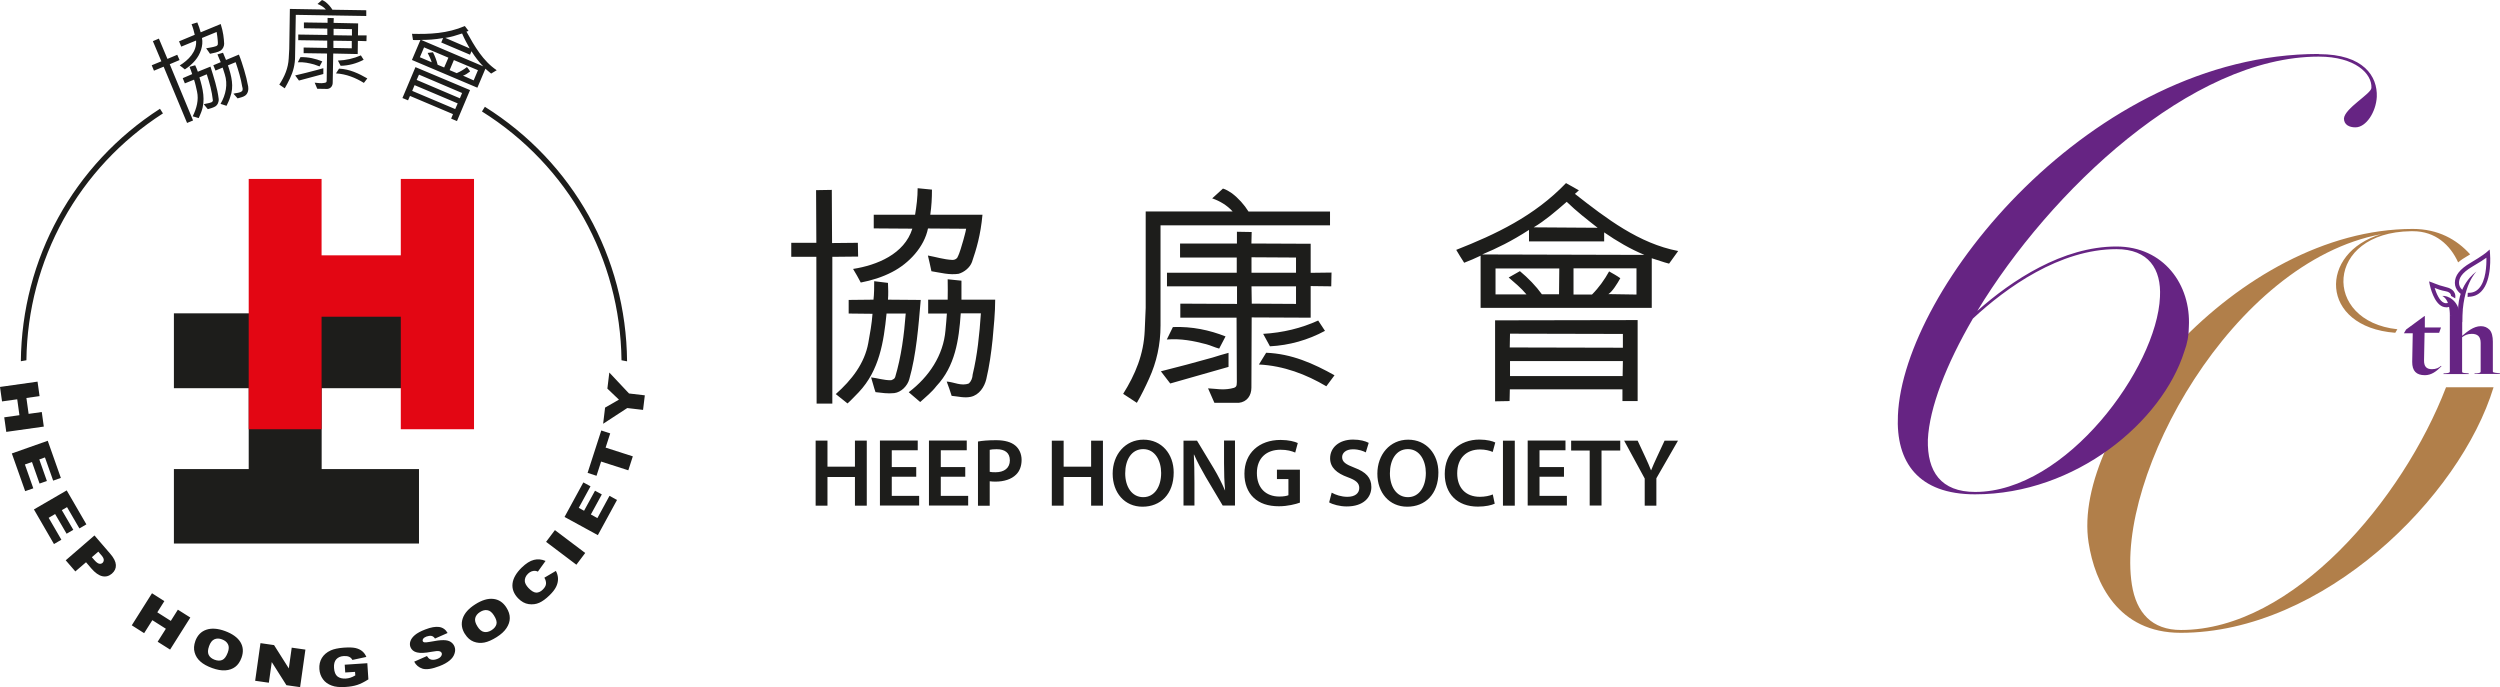 <?xml version="1.0" encoding="UTF-8"?><svg id="Layer_2" xmlns="http://www.w3.org/2000/svg" viewBox="0 0 283.06 77.8"><defs><style>.cls-1{fill:#662483;}.cls-2{fill:#b17f4a;}.cls-3{fill:#e30613;}.cls-4{fill:#1d1d1b;}</style></defs><g id="Layer_1-2"><path class="cls-4" d="m17.43,8l-.25-.61,1.09-.45-.96-2.28.68-.29.97,2.3,1.11-.47.26.6-1.11.47,2.64,6.37-.68.28-2.65-6.37-1.09.45h0Zm2.82-3.31l1.8-.75c-.09-.39-.2-.81-.36-1.2l.65-.2c.16.38.28.73.38,1.12l2.27-.94c.29.92.36,1.6.39,2.24,0,.28-.15.58-.37.75-.37.23-.81.28-1.23.38-.14-.22-.29-.41-.44-.62.37-.08.75-.11,1.14-.25.08-.03.14-.08.18-.18.03-.3-.03-.59-.05-.87-.03-.19-.04-.35-.08-.55l-1.66.68c.17.87-.19,1.86-.77,2.54-.33.4-.73.73-1.17,1.02-.18-.15-.38-.31-.58-.45.96-.59,1.96-1.56,1.85-2.82l-1.68.69-.25-.6h-.02Zm1.85,2.7c.1.22.23.5.3.73l1.43-.58c.37,1.19.79,2.45.93,3.65.04.32-.11.7-.4.87-.27.15-.55.22-.83.3-.16-.17-.3-.38-.46-.56.3-.09.61-.1.92-.24.06-.06.13-.12.11-.21-.1-.99-.38-2-.69-2.94l-.83.35c.39,1.29.71,2.6.21,3.92-.1.23-.18.47-.29.69l-.68-.2c.44-.9.7-1.85.49-2.8-.1-.44-.19-.9-.34-1.35l-1.04.42-.24-.59,1.07-.46c-.07-.25-.21-.59-.3-.82l.63-.18h.01Zm2.05,0l.84-.35c-.12-.31-.23-.56-.37-.88.21-.06.42-.13.63-.19l.34.82,1.46-.61c.24.58.42,1.17.6,1.76.18.61.34,1.23.45,1.85.06.37-.02.81-.35,1.04-.26.18-.56.21-.85.31-.15-.19-.32-.36-.47-.53.31-.11.73-.05,1-.32.06-.14.06-.3,0-.45-.15-.93-.43-1.86-.75-2.8l-.87.36c.4,1.2.71,2.4.25,3.6-.09.33-.26.66-.41.98l-.68-.22c.61-1.04.84-2.23.48-3.35-.09-.26-.15-.51-.24-.76l-.81.34-.25-.61h0Zm7.48,2.18c.59-.9,1-1.84,1.06-2.96l.06-1.07.07-4.53,4.08.07c-.25-.29-.6-.5-.95-.63l.51-.45c.15.05.28.14.41.23.3.24.57.55.77.87l3.83.06v.65l-7.98-.13-.08,4.71c0,.9-.21,1.72-.58,2.49-.18.38-.38.76-.59,1.12l-.63-.43h.02Zm2.22-.45l-.43-.58c.8-.19,1.64-.39,2.44-.61.25-.07.5-.15.75-.21v.66l-2.76.74Zm2.33-1.6c-.21-.06-.4-.16-.61-.22-.58-.16-1.18-.29-1.85-.25l.3-.58c.9-.02,1.71.17,2.47.48l-.31.57Zm-1.8-1.48v-.66l2.67.05v-.83l-3.28-.05v-.64l3.29.05v-.72l-2.65-.04v-.66l2.68.04v-.55l.7.02-.02.54,2.78.06-.02,1.36h.98l-.02.65-.97-.03-.02,1.49-2.77-.06-.06,3.3c0,.37-.22.67-.61.71l-1.14-.02-.29-.69c.41.03.67.1,1.07.03.25-.04.29-.08.29-.3l.04-3.03-2.65-.04v.02Zm3.37-1.42v.81l2.08.04v-.83l-2.08-.03h0Zm.02-1.36v.73l2.08.03v-.72s-2.08-.04-2.08-.04Zm3.42,6.12c-.94-.58-1.99-1-3.15-1.07l.35-.54c1.2.06,2.21.54,3.2,1.11l-.39.51h0Zm-.02-2.61c-.79.41-1.66.66-2.6.68l-.31-.59c.93-.04,1.8-.24,2.6-.59l.31.49h0Zm4.39,4.34l1.48-3.51,6.18,2.6-1.48,3.51-.66-.28.21-.51-4.87-2.06-.22.5-.63-.26h0Zm7.26-7.52c.91,1.65,1.87,3.32,3.42,4.36l-.63.38c-.23-.17-.43-.37-.65-.55l-.91,2.15-7.41-3.14.96-2.26c-.28.01-.56.02-.84,0-.04-.23-.07-.47-.11-.7,1.99.05,4-.03,5.98-.88l.42.55-.24.08h0Zm-.99,8.12l-4.89-2.07-.27.65,4.87,2.06.28-.64h0Zm-4.65-2.66l4.89,2.08.25-.6-4.88-2.08-.26.59h0Zm.83-3.68l-.47,1.11,1.34.57c-.11-.38-.3-.73-.46-1.06.2-.02.4-.05.6-.07.23.44.42.94.53,1.41l.74.31.48-1.11-2.76-1.17h0Zm5.2.82l-3.25-1.38.21-.5c-.98.17-1.71.21-2.48.21l7.02,2.99c-.5-.51-.94-1.09-1.33-1.71l-.16.39h0Zm-2.79-1.9l2.76,1.19c-.31-.55-.61-1.1-.86-1.69-.67.22-1.3.42-1.9.5Zm3.7,3.66l-2.73-1.15-.48,1.14.8.34c.43-.18.82-.42,1.16-.69.12.16.26.32.36.5-.25.19-.59.43-.81.47l1.21.54.48-1.14h0ZM4.25,43.21l.23,1.64-1.49.21.25,1.8,1.49-.21.23,1.65-4.25.6-.23-1.65,1.72-.24-.25-1.8-1.72.24-.23-1.64,4.25-.6Zm1.16,6.71l1.48,4.19-.87.31-.93-2.63-.64.23.86,2.44-.83.29-.86-2.44-.8.28.95,2.7-.92.32-1.51-4.27,4.05-1.43h.02Zm2.14,5.6l2.23,3.85-.79.46-1.4-2.41-.59.34,1.3,2.23-.76.44-1.3-2.23-.73.43,1.44,2.48-.84.49-2.27-3.92,3.72-2.16h0Zm3.15,5.11l1.8,2.09c.39.45.6.87.62,1.25s-.13.7-.45.98c-.33.28-.69.38-1.09.29s-.82-.39-1.25-.89l-.59-.69-1.21,1.04-1.09-1.26,3.25-2.81h.01Zm-.3,2.46l.27.31c.21.24.39.38.54.42s.28.01.39-.08c.1-.09.15-.21.15-.35,0-.15-.1-.34-.31-.57l-.31-.36s-.73.63-.73.63Zm6.81,4.08l1.4.89-.8,1.27,1.53.97.8-1.27,1.41.89-2.29,3.63-1.41-.89.93-1.47-1.53-.97-.93,1.47-1.4-.89,2.29-3.63Zm4.9,5.42c.24-.66.66-1.09,1.25-1.29.59-.2,1.3-.15,2.12.15.84.31,1.42.73,1.74,1.25.32.53.36,1.11.13,1.76-.17.47-.41.82-.72,1.05s-.68.36-1.12.39-.93-.06-1.49-.26c-.57-.21-1.01-.45-1.33-.74-.32-.28-.54-.62-.65-1.02-.12-.4-.09-.83.08-1.31v.02Zm1.56.58c-.15.41-.16.73-.04.98s.35.43.67.55c.33.12.63.13.87.02.25-.11.45-.39.62-.84.14-.38.15-.69.02-.94s-.35-.43-.68-.55c-.31-.12-.6-.12-.85-.01-.26.11-.46.37-.61.78h0Zm5.83-.35l1.53.22,1.67,2.64.33-2.35,1.55.22-.6,4.25-1.55-.22-1.66-2.62-.33,2.34-1.55-.22.6-4.25h.01Zm9.59,3.33l-.06-.89,2.56-.17.12,1.83c-.47.3-.89.51-1.26.63s-.81.2-1.33.23c-.64.04-1.16,0-1.57-.16-.41-.15-.74-.38-.98-.71-.24-.33-.38-.71-.41-1.16-.03-.47.06-.88.28-1.25.22-.36.55-.65,1.01-.86.35-.16.84-.26,1.45-.31.59-.04,1.04-.03,1.34.04.3.07.55.18.76.35s.37.39.48.66l-1.58.34c-.08-.15-.2-.28-.36-.35-.16-.08-.37-.1-.61-.09-.36.02-.65.14-.85.36-.2.22-.29.54-.26.98.03.46.16.79.39.97s.54.26.93.24c.19-.01.36-.05.53-.1.17-.05.35-.14.56-.26l-.03-.4-1.11.07h0Zm7.8-1.23l1.45-.64c.11.18.23.3.36.36.22.1.48.09.78-.02.22-.08.38-.19.46-.32.09-.13.11-.25.07-.36-.04-.1-.13-.18-.28-.21-.15-.04-.44-.01-.88.07-.73.14-1.27.16-1.64.07-.37-.09-.61-.29-.74-.61-.08-.22-.08-.45,0-.67.08-.24.25-.47.51-.69s.65-.43,1.17-.63c.64-.25,1.17-.34,1.58-.28s.73.29.95.68l-1.43.63c-.11-.17-.24-.27-.4-.3-.16-.03-.34,0-.56.07-.18.07-.3.15-.37.25s-.08.19-.05.28c.02.06.08.11.18.13.09.02.29,0,.58-.05.72-.14,1.25-.21,1.59-.2.34,0,.61.07.81.2s.34.3.43.52c.1.26.1.53,0,.81-.09.29-.28.55-.56.78-.28.23-.66.45-1.14.63-.85.33-1.49.42-1.92.29-.43-.14-.74-.4-.94-.79h0Zm5.76-3.12c-.38-.59-.46-1.18-.26-1.78.2-.59.67-1.12,1.41-1.59.75-.48,1.44-.69,2.05-.62.61.06,1.11.39,1.48.97.27.42.4.83.39,1.21,0,.38-.13.76-.37,1.12-.24.37-.61.71-1.12,1.03s-.98.53-1.39.61c-.42.08-.82.05-1.21-.1s-.72-.44-.98-.86h0Zm1.4-.88c.23.37.48.58.76.63.27.05.55-.01.85-.2.3-.19.48-.42.55-.68s-.03-.6-.29-1c-.22-.34-.46-.54-.73-.58-.27-.05-.56.02-.85.21-.28.18-.46.4-.53.67s.01.59.25.96h-.01Zm7.6-5.52l1.29-.76c.16.3.24.61.24.91s-.07.6-.22.9-.39.61-.74.95c-.42.41-.81.69-1.17.85-.36.16-.76.21-1.19.15s-.83-.28-1.2-.66c-.49-.51-.7-1.07-.63-1.67s.42-1.2,1.04-1.81c.49-.47.94-.76,1.38-.87.43-.11.87-.07,1.32.12l-.87,1.21c-.1-.05-.21-.08-.32-.09-.14,0-.27.01-.41.07-.13.05-.26.14-.38.25-.27.26-.39.55-.37.86.02.23.16.49.42.77.33.34.62.51.88.52.25,0,.5-.11.73-.34.23-.22.35-.44.37-.65.02-.22-.04-.45-.18-.69v-.02Zm.18-4.05l1-1.33,3.43,2.59-1,1.33-3.43-2.59Zm2.09-2.82l2.13-3.91.81.44-1.33,2.44.6.33,1.24-2.27.77.42-1.24,2.27.74.41,1.37-2.52.85.47-2.17,3.98-3.77-2.06h0Zm2.61-4.99l1.55-4.8,1.01.33-.52,1.61,3.08.99-.51,1.58-3.08-.99-.52,1.61s-1.01-.33-1.01-.33Zm1.76-5.56l.22-1.83,1.57-.9-1.31-1.25.22-1.82,2.23,2.37,1.79.21-.2,1.65-1.79-.21s-2.73,1.78-2.73,1.78Zm2.71-7.07c-.1-11.78-6.09-22.54-16.1-28.82l-.33.53c9.79,6.14,15.66,16.65,15.8,28.17l.63.12ZM18.12,12.31C8.33,18.61,2.47,29.29,2.36,40.9l.63-.11c.14-11.36,5.88-21.79,15.46-27.95l-.34-.53h.01Zm1.57,49.23v-8.43h8.47v-9.16h-8.47v-8.47h27.75v8.47h-11.02v9.16h11.02v8.43h-27.75Z"/><path class="cls-3" d="m28.16,20.26h8.25v8.65h8.97v-8.65h8.29v28.34h-8.29v-12.74h-8.97v12.74h-8.25v-28.34Z"/><path class="cls-4" d="m89.59,29.08v-1.59h2.84l-.03-5.96,1.78-.03.03,6.02,2.92-.03.03,1.56-2.92.03v16.62h-1.78l-.03-16.62h-2.84Zm10.95,2.94c.03.58.05,1.33,0,1.91l3.71.03c-.26,3-.5,6.18-1.3,8.99-.21.74-.9,1.46-1.7,1.56-.74.08-1.43-.03-2.12-.11-.19-.53-.32-1.11-.5-1.67.74.08,1.46.34,2.28.32.19-.08.4-.16.45-.37.69-2.31,1.01-4.8,1.19-7.18h-2.17c-.32,3.23-.82,6.44-3.15,8.91-.42.42-.82.87-1.27,1.27l-1.33-1.06c1.8-1.59,3.26-3.47,3.68-5.78.19-1.06.4-2.17.48-3.31l-2.7-.03v-1.54l2.81-.03c.08-.61.08-1.51.08-2.09l1.56.19h0Zm-1.62-7.71h4.69c.16-.95.29-1.99.29-3l1.62.16c0,.98-.05,1.88-.19,2.84h5.91c-.21,2.31-.69,3.9-1.19,5.36-.24.64-.87,1.14-1.51,1.33-1.03.16-2.07-.13-3.08-.29-.11-.61-.27-1.17-.4-1.78.9.16,1.78.45,2.76.5.21,0,.4-.05.56-.24.34-.64.48-1.35.69-1.99.11-.45.24-.82.32-1.3l-4.32-.03c-.42,2.09-2.15,3.95-4.06,4.93-1.11.58-2.31.95-3.55,1.19-.26-.5-.56-1.03-.87-1.54,2.68-.42,5.81-1.67,6.71-4.56l-4.37-.03v-1.56h0Zm6.18,9.62h2.2c.03-.8,0-1.46,0-2.31.53.05,1.06.11,1.56.16v2.15h3.82c0,1.51-.16,3-.29,4.48-.16,1.54-.37,3.05-.72,4.53-.21.87-.8,1.78-1.75,1.99-.74.16-1.43-.05-2.17-.11-.16-.56-.37-1.09-.56-1.62.8.05,1.67.56,2.52.21.26-.26.4-.61.42-1.01.53-2.2.77-4.53.93-6.92h-2.28c-.21,3.05-.64,5.99-2.76,8.24-.5.66-1.19,1.22-1.83,1.8l-1.3-1.11c2.31-1.75,3.92-4.19,4.16-7,.05-.66.13-1.27.16-1.91h-2.12v-1.59.02Zm22.07,10.66c1.38-2.2,2.33-4.48,2.44-7.16l.11-2.57v-10.92h9.84c-.61-.69-1.46-1.19-2.31-1.48l1.22-1.11c.37.11.69.32,1.01.53.74.56,1.4,1.3,1.88,2.07h9.23v1.56h-19.19v11.35c0,2.17-.45,4.16-1.3,6.02-.42.93-.87,1.86-1.38,2.73l-1.54-1.01h0Zm5.33-1.17l-1.06-1.38c1.91-.48,3.92-1.01,5.86-1.56.61-.19,1.19-.37,1.8-.53v1.59l-6.6,1.88Zm5.54-3.95c-.5-.13-.98-.37-1.48-.5-1.4-.37-2.86-.66-4.45-.53l.69-1.41c2.17-.08,4.14.34,5.96,1.06l-.72,1.38h0Zm-4.4-3.5v-1.59l6.42.03v-1.99h-7.93v-1.54h7.9v-1.72h-6.42v-1.59h6.44v-1.33l1.67.03-.03,1.3,6.71.03v3.29l2.36-.03-.03,1.56-2.33-.03v3.58l-6.68-.03-.03,7.95c0,.9-.5,1.62-1.43,1.72h-2.76l-.72-1.64c.98.05,1.62.21,2.57.03.61-.11.69-.21.69-.74l-.03-7.29h-6.39.02Zm8.06-6.84v1.75h5.04v-1.72l-5.04-.03Zm0,3.29l.03,1.96,5.01.03v-1.99s-5.04,0-5.04,0Zm8.48,11.32c-2.28-1.35-4.83-2.33-7.64-2.47l.82-1.33c2.89.11,5.36,1.22,7.74,2.55l-.93,1.25h0Zm-.16-6.28c-1.92,1.04-4.05,1.64-6.23,1.75l-.77-1.41c2.23-.13,4.32-.64,6.23-1.51l.77,1.17Zm28.3-15.51c3.58,2.81,7.26,5.62,11.69,6.47l-1.03,1.43c-.66-.16-1.3-.42-1.96-.61v5.62h-19.38v-5.91c-.61.29-1.22.56-1.86.8-.32-.48-.61-.98-.9-1.46,4.45-1.75,8.85-3.82,12.43-7.56l1.46.82-.45.4h0Zm3.31,5.38h-8.51v-1.3c-2.01,1.3-3.61,2.07-5.3,2.78l18.37.05c-1.59-.66-3.1-1.54-4.56-2.55v1.01h0Zm-12.35,18.11v-9.17l16.14-.03v9.17h-1.72v-1.33h-12.75l-.03,1.33-1.64.03Zm.05-15.03v2.92h3.5c-.61-.74-1.35-1.33-2.01-1.91.42-.24.85-.48,1.27-.72.93.77,1.83,1.7,2.49,2.62h1.94l.03-2.92h-7.22Zm1.62,8.93l12.8.03v-1.56l-12.78-.03-.03,1.56h0Zm12.8,1.54h-12.78v1.7h12.75l.03-1.7Zm-10.1-15.14l7.24.05c-1.19-.93-2.39-1.86-3.5-2.94-1.27,1.11-2.49,2.15-3.74,2.89Zm11.64,4.64h-7.13v2.97h2.09c.8-.8,1.43-1.7,1.94-2.62.42.24.87.48,1.27.77-.37.66-.9,1.51-1.35,1.8l3.18.05v-2.97h0Zm-91.6,19.51v2.95h3.11v-2.95h1.34v7.36h-1.34v-3.24h-3.11v3.24h-1.34v-7.36h1.34Zm10.05,4.09h-2.77v2.16h3.1v1.1h-4.44v-7.36h4.28v1.1h-2.94v1.9h2.77v1.09h0Zm5.55,0h-2.77v2.16h3.1v1.1h-4.44v-7.36h4.28v1.1h-2.94v1.9h2.77v1.09h0Zm1.44-3.99c.48-.09,1.15-.15,2.05-.15.98,0,1.7.21,2.17.6.44.36.72.94.72,1.63s-.22,1.28-.63,1.67c-.53.53-1.38.79-2.32.79-.25,0-.48-.01-.66-.04v2.77h-1.33v-7.26h0Zm1.33,3.43c.16.04.38.05.66.05,1,0,1.62-.49,1.62-1.35s-.57-1.26-1.5-1.26c-.37,0-.63.03-.78.07v2.49Zm8.37-3.53v2.95h3.11v-2.95h1.34v7.36h-1.34v-3.24h-3.11v3.24h-1.34v-7.36h1.34Zm12.46,3.6c0,2.47-1.5,3.88-3.53,3.88s-3.38-1.58-3.38-3.74,1.42-3.85,3.49-3.85,3.42,1.63,3.42,3.72h0Zm-5.49.11c0,1.5.75,2.69,2.04,2.69s2.03-1.2,2.03-2.74c0-1.39-.69-2.7-2.03-2.7s-2.04,1.23-2.04,2.75Zm6.6,3.65v-7.36h1.53l1.9,3.15c.49.82.92,1.67,1.26,2.47h.02c-.09-.98-.12-1.93-.12-3.06v-2.57h1.24v7.36h-1.39l-1.92-3.23c-.47-.81-.96-1.71-1.32-2.54h-.03c.05.96.07,1.93.07,3.14v2.63h-1.24Zm13.18-.34c-.47.17-1.39.41-2.37.41-1.24,0-2.18-.32-2.88-.98-.66-.62-1.04-1.59-1.03-2.71,0-2.32,1.66-3.82,4.09-3.82.91,0,1.62.19,1.95.35l-.29,1.08c-.4-.17-.9-.32-1.67-.32-1.57,0-2.67.93-2.67,2.64s1.03,2.66,2.55,2.66c.48,0,.84-.07,1.02-.15v-1.83h-1.3v-1.06h2.6v3.72h0Zm3.6-1.13c.44.25,1.09.47,1.78.47.86,0,1.34-.4,1.34-1,0-.56-.37-.88-1.31-1.22-1.21-.44-1.99-1.08-1.99-2.14,0-1.2,1-2.12,2.6-2.12.8,0,1.39.17,1.77.37l-.33,1.08c-.26-.14-.77-.35-1.46-.35-.85,0-1.22.46-1.22.88,0,.57.43.83,1.41,1.21,1.28.48,1.9,1.12,1.9,2.18,0,1.18-.9,2.2-2.79,2.2-.78,0-1.58-.22-1.99-.46l.29-1.11h0Zm12.08-2.29c0,2.47-1.5,3.88-3.53,3.88s-3.38-1.58-3.38-3.74,1.42-3.85,3.49-3.85,3.42,1.63,3.42,3.72h0Zm-5.49.11c0,1.5.75,2.69,2.04,2.69s2.03-1.2,2.03-2.74c0-1.39-.69-2.7-2.03-2.7s-2.04,1.23-2.04,2.75Zm11.86,3.43c-.32.16-1.02.33-1.9.33-2.34,0-3.75-1.46-3.75-3.7,0-2.42,1.68-3.89,3.93-3.89.88,0,1.52.19,1.79.33l-.29,1.07c-.35-.15-.83-.28-1.44-.28-1.5,0-2.58.94-2.58,2.71,0,1.62.95,2.65,2.57,2.65.55,0,1.11-.11,1.46-.27l.22,1.06h-.01Zm2.28-7.14v7.36h-1.34v-7.36h1.34Zm5.57,4.09h-2.77v2.16h3.1v1.1h-4.44v-7.36h4.28v1.1h-2.94v1.9h2.77v1.09h0Zm2.91-2.97h-2.1v-1.12h5.56v1.12h-2.12v6.23h-1.34v-6.23Zm6.23,6.24v-3.07l-2.33-4.29h1.53l.88,1.89c.25.55.44.96.63,1.46h.02c.19-.47.39-.93.64-1.46l.88-1.89h1.52l-2.45,4.26v3.1h-1.34.02Z"/><path class="cls-2" d="m276.95,43.85c-4.88,12.7-17.32,27.48-30.01,27.48-3.29,0-5.06-1.95-5.56-5.13-1.93-12.28,11.38-36.57,28.26-39.69-7.15,2.06-7.05,10.51,1.56,11.17l.24-.4c-8.55-.92-8.2-10.97,1.52-11.1h.26c2.51,0,4.21,1.55,5.1,3.53.33-.28.68-.51,1-.69.13-.08.25-.15.36-.22-1.52-1.69-3.63-2.88-6.5-2.88-19.8,0-38.7,22.8-36.7,35.53.71,4.55,3.33,10.2,10.42,10.2,16.15,0,31.65-15.36,35.43-27.8h-5.39.01Zm3.6-13.02s-.01,0-.02,0v.02s.02-.02.02-.03Z"/><path class="cls-1" d="m273.12,40.95l.06-3.22h-1l.25-.42,2.07-1.52h.05v1.29s1.83,0,1.83,0l-.21.6h-1.65l-.06,3.11c-.01.69.26,1.01.9,1.01.48,0,.79-.17,1.02-.38l.05.05c-.55.57-1.14,1.01-1.87,1.01-.98,0-1.45-.48-1.44-1.52h0Zm3.57,1.32h.17c.38-.04.52-.06.52-.21v-6.28l1.4-.71v2.95c.54-.45,1.28-1.09,2.11-1.09.41,0,.71.14.97.39.28.28.39.8.39,1.35v3.4c0,.07.02.12.63.18h.14l.04.09h-2.9l.04-.07h.22c.43-.04.45-.11.45-.21v-3.23c0-.75-.37-1.03-1.01-1.03-.48,0-.82.17-1.09.38v3.91c0,.1.06.14.55.17h.17l.04.09h-2.88l.04-.07h0Z"/><path class="cls-1" d="m278.52,35.77h-1.14s.09-1.78-.85-2.26c.56-.08,1.89.46,1.99,2.26h0Z"/><path class="cls-1" d="m278.34,35.86c-.31-3.56,1.98-5.05,2.07-5.13,0,0-1.63,1.46-1.63,5.76l-.44-.62h0Z"/><path class="cls-1" d="m279.53,33.61h-.14l.02-.46c.51.03.92-.13,1.24-.47.83-.86.89-2.68.87-3.5-.29.21-.79.54-1.55.98-1.37.8-1.55,1.42-1.55,1.87,0,.57.49.88.51.9l-.24.39s-.74-.45-.74-1.29.55-1.55,1.77-2.27c1.33-.78,1.83-1.2,1.83-1.21l.34-.3.04.45c.01.12.26,3.01-.98,4.29-.39.41-.88.61-1.47.61h.05Zm-2.56,1.18c-.13,0-.26-.02-.39-.07-1.01-.39-1.42-2.25-1.47-2.46l-.08-.4.39.14c.07.03.16.06.25.1.31.13.74.28,1.32.42,1.24.3,1,1.22,1,1.26l-.48-.28s.06-.41-.62-.53c-.53-.09-.92-.25-1.23-.37.19.61.55,1.49,1.07,1.69.23.09.48.04.76-.16l.27.38c-.27.2-.54.29-.8.29h0Zm-14.43-28.66c5.1,0,6.66,2.53,6.57,4.83-.09,1.73-1.21,3.46-2.42,3.46-.69,0-1.3-.29-1.3-1.01.09-1.15,3.11-2.81,3.11-3.46.09-1.59-1.82-3.54-5.97-3.54-14.44,0-30.43,15.22-38.65,28.79,3.89-3.46,9.68-7.29,15.74-7.29,5.36,0,8.47,4.33,8.21,9.09,0,.94-.17,1.88-.52,2.81-2.51,7.94-12.28,16.16-23.69,16.16-6.4,0-8.99-3.61-8.73-8.95.61-14.36,21.96-40.91,47.64-40.91v.02Zm-22.91,22.08c-6.4,0-12.45,4.33-16.25,7.86-3.03,5.2-4.93,10.1-5.1,13.71-.09,3.61,1.47,5.92,5.36,5.92,10.29,0,20.58-14.07,20.92-22.08.17-3.17-1.3-5.41-4.93-5.41Z"/></g></svg>